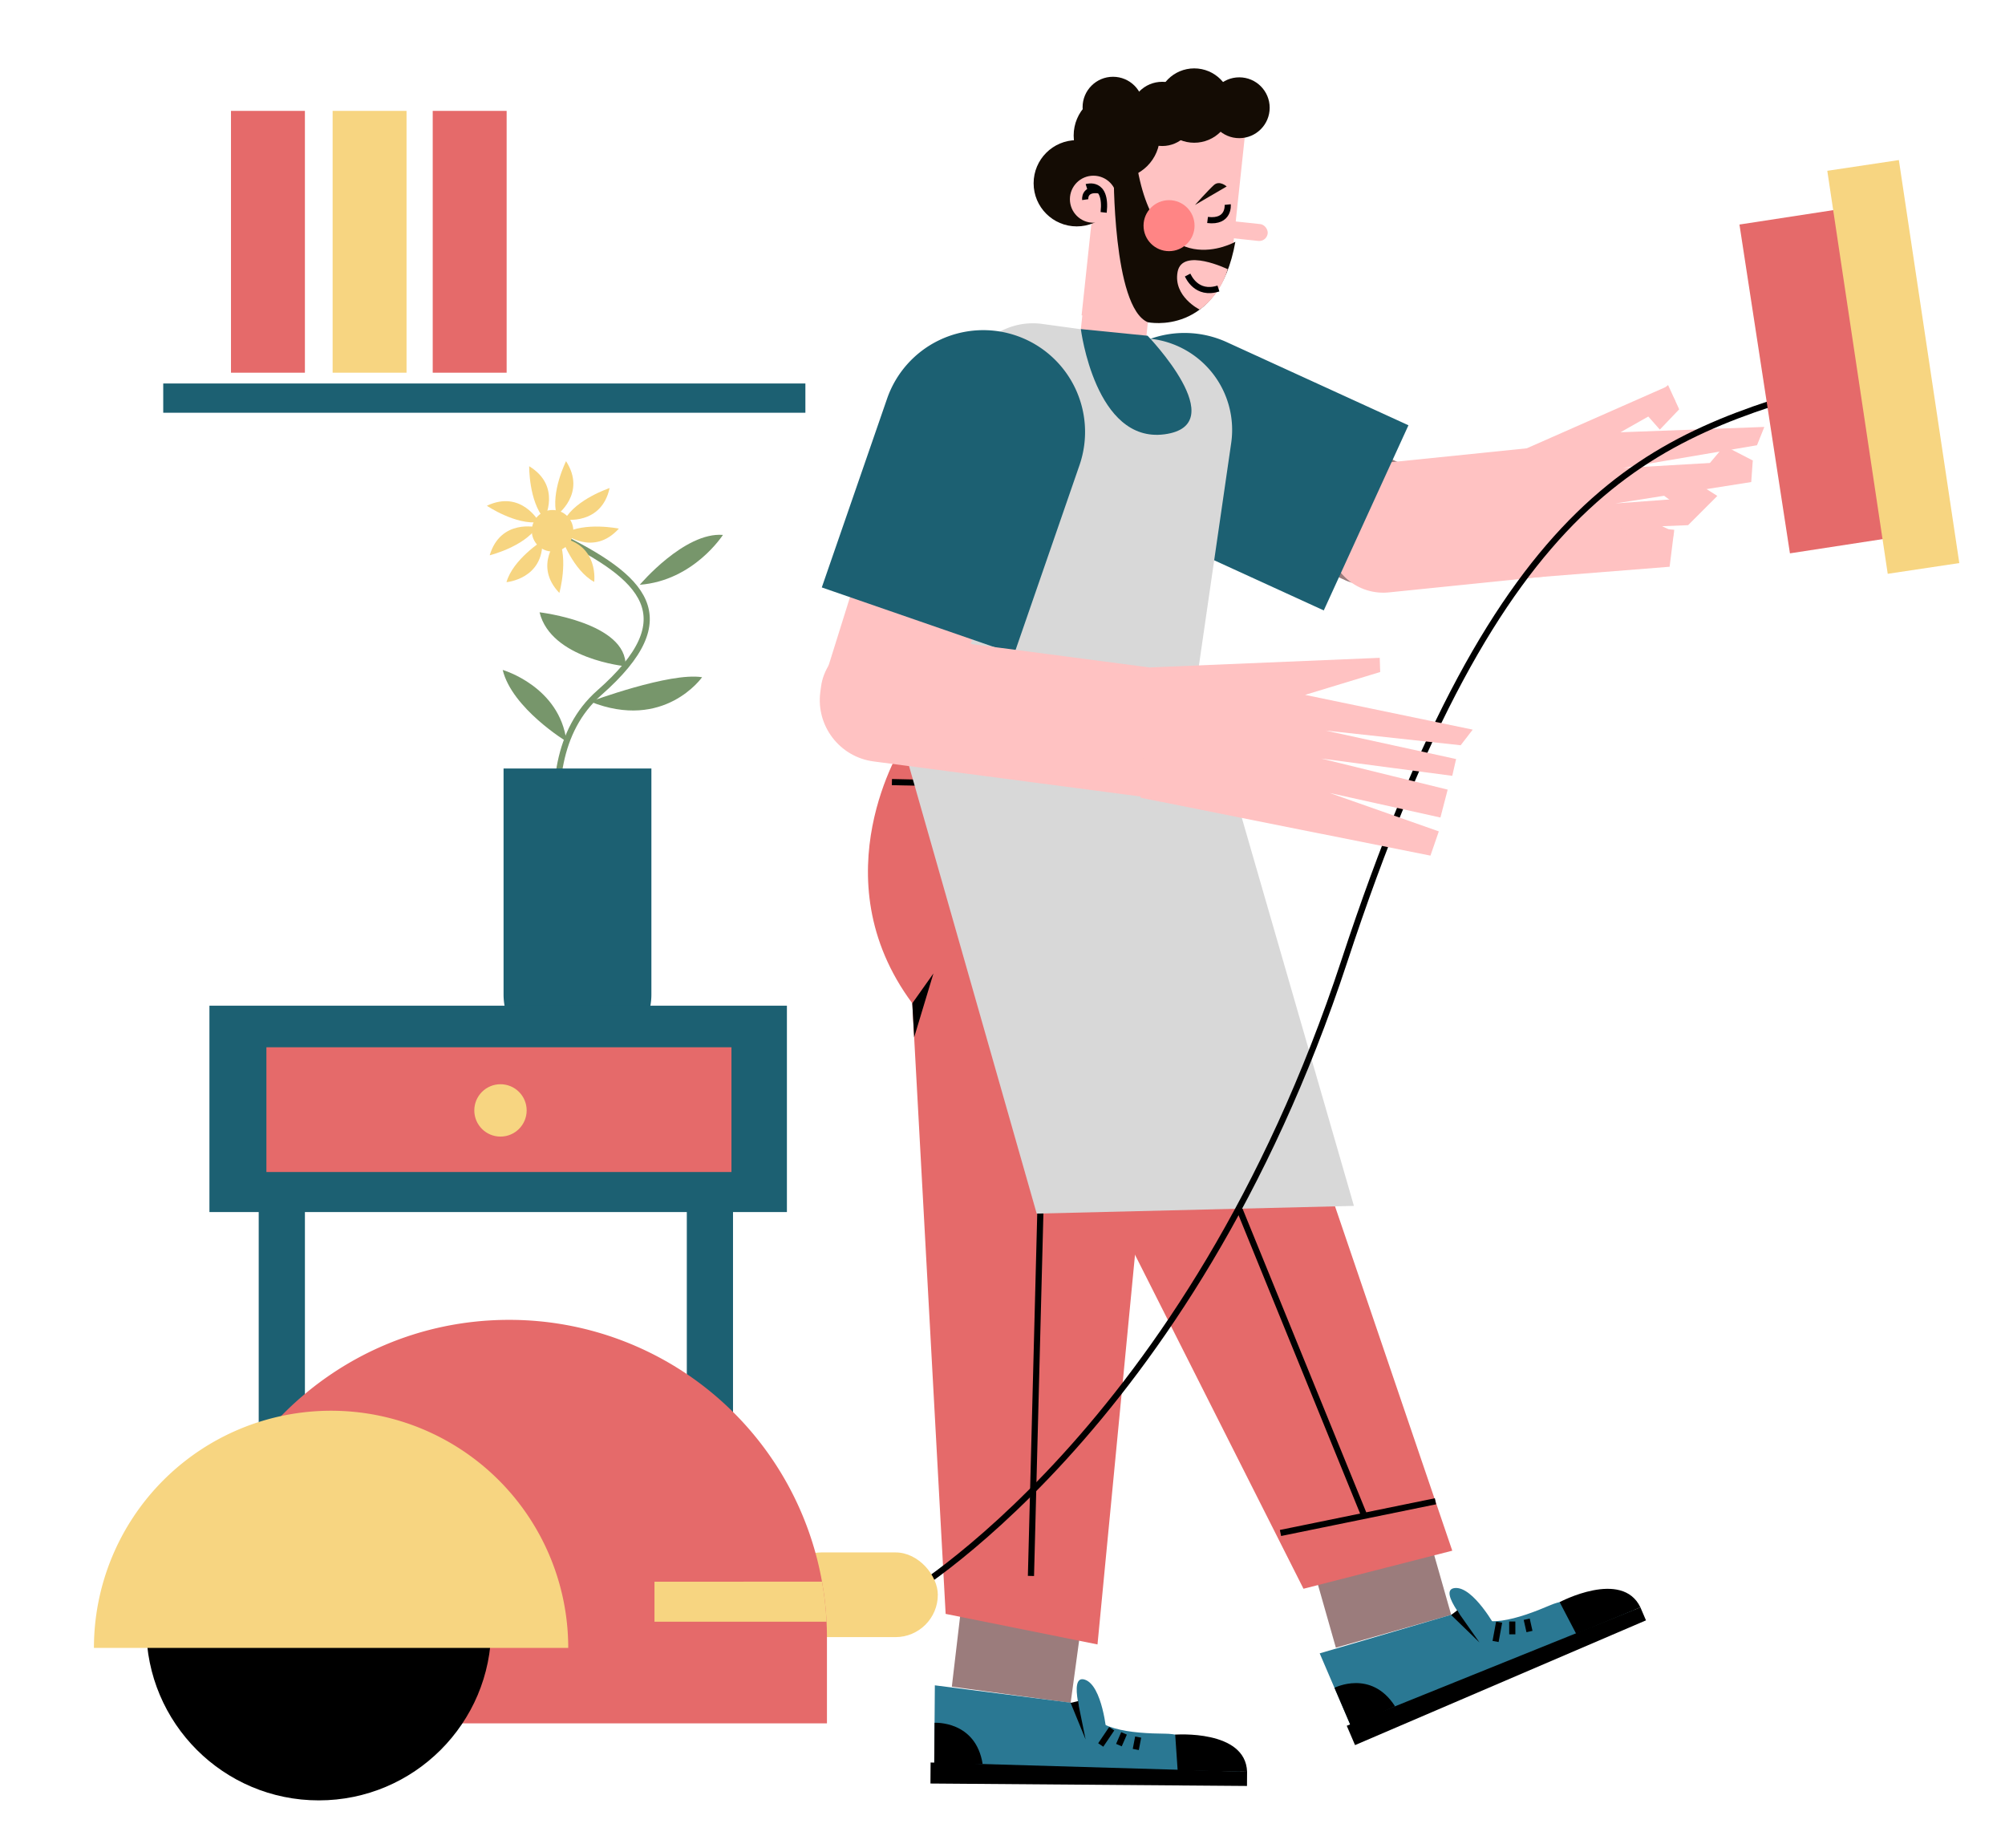 <svg id="Capa_1" data-name="Capa 1" xmlns="http://www.w3.org/2000/svg" viewBox="0 0 1302 1200"><title>Mesa de trabajo 26</title><rect x="168" y="720" width="30" height="395" fill="#1c6072"/><rect x="446" y="720" width="30" height="395" fill="#1c6072"/><rect x="782.11" y="195.91" width="83.97" height="224.07" rx="38.36" transform="translate(1446.92 -313.38) rotate(114.58)" fill="#9b7c7c"/><path d="M893.22,269.09h77.27a3.35,3.35,0,0,1,3.35,3.35V373.82A35.86,35.86,0,0,1,938,409.67H925.73a35.86,35.86,0,0,1-35.86-35.86V272.44a3.35,3.35,0,0,1,3.35-3.35Z" transform="translate(1175.05 -622.08) rotate(84.18)" fill="#ffc2c2"/><polygon points="990.61 291.46 1082.57 250.91 1087.98 260.48 1052.3 280.68 1145.72 277.21 1140.95 289.1 1053.94 303.88 1138.21 299 1137.21 313 1048.93 326.9 1115.21 322 1096.21 341 1067.56 342.14 1087.21 344 1084.21 368 950.32 378.62 990.61 291.46" fill="#ffc2c2"/><path d="M732,197.63H864.2a0,0,0,0,1,0,0V327.32a66.1,66.1,0,0,1-66.1,66.1h0a66.1,66.1,0,0,1-66.1-66.1V197.63A0,0,0,0,1,732,197.63Z" transform="translate(1398.82 -307.33) rotate(114.58)" fill="#1c6072"/><path d="M703.36,166.89h42.79a0,0,0,0,1,0,0V216A19.14,19.14,0,0,1,727,235.17h-4.52A19.14,19.14,0,0,1,703.36,216V166.89a0,0,0,0,1,0,0Z" transform="translate(25.48 -75.92) rotate(6.1)" fill="#ffc2c2"/><path d="M709.41,73.31h93a0,0,0,0,1,0,0v82.76a54.05,54.05,0,0,1-54.05,54.05h-39a0,0,0,0,1,0,0V73.31A0,0,0,0,1,709.41,73.31Z" transform="translate(19.35 -79.57) rotate(6.1)" fill="#ffc2c2"/><rect x="786.37" y="144.14" width="36.94" height="11.01" rx="5.51" transform="translate(20.47 -84.73) rotate(6.1)" fill="#ffc2c2"/><path d="M776,133.08l20.58-12s-4.64-4.25-8.34-.89S776,133.08,776,133.08Z" fill="#140c04"/><rect x="851.01" y="952.26" width="77.87" height="109.1" transform="translate(-241.6 282.05) rotate(-15.89)" fill="#9b7c7c"/><path d="M592.92,521.78s-16,101.16,73,152l180.54,357.81,96.61-24.71-188-552.14Z" fill="#e56a6a"/><line x1="698.14" y1="523.2" x2="885.66" y2="983.45" fill="none" stroke="#000" stroke-miterlimit="10" stroke-width="4"/><line x1="623.78" y1="604.28" x2="745.44" y2="470.73" fill="none" stroke="#000" stroke-miterlimit="10" stroke-width="4"/><line x1="831.51" y1="995.38" x2="932.17" y2="974.8" fill="none" stroke="#000" stroke-miterlimit="10" stroke-width="4"/><path d="M952.43,1045.54l-95.45,28,20.29,47.34,184.15-75.6s-33.39-12.15-54.48-3.11S962,1058.86,952.43,1045.54Z" fill="#2a7893"/><path d="M956.68,1059.21s-24.08-26.8-12-28.08,27,26.17,27,26.17Z" fill="#2a7893"/><polygon points="874.55 1120.56 879.93 1133.11 1068.86 1052.11 1065.24 1043.65 874.55 1120.56"/><path d="M866.57,1095.91s23.82-12.18,39.34,12l-28.64,13Z"/><polygon points="948.04 1048.41 960.77 1066.49 942.33 1048.62 946.39 1045.54 948.04 1048.41"/><line x1="973.5" y1="1053.29" x2="971.19" y2="1065.82" fill="none" stroke="#000" stroke-miterlimit="10" stroke-width="4"/><line x1="982.03" y1="1052.86" x2="982.05" y2="1061.17" fill="none" stroke="#000" stroke-miterlimit="10" stroke-width="4"/><line x1="991.41" y1="1051.38" x2="993.21" y2="1059.36" fill="none" stroke="#000" stroke-miterlimit="10" stroke-width="4"/><path d="M1023.56,1060.88l-10.76-20.61s40.48-21.51,52.44,3.38Z"/><path d="M765.83,519.8l-171.61-36,32.14-235.18a44.75,44.75,0,0,1,50.41-38.29l71.88,9.82a59.53,59.53,0,0,1,50.93,67Z" fill="#d8d8d8"/><polygon points="695.25 1105.69 618.09 1095.17 633.58 963.94 709.98 997.59 695.25 1105.69" fill="#9b7c7c"/><path d="M768.21,491l-55.52,576.75-98.61-19.83L592.42,651.45c-61.14-82.26-5.92-168.51-5.92-168.51Z" fill="#e56a6a"/><line x1="682.32" y1="526.45" x2="669.48" y2="1023.27" fill="none" stroke="#000" stroke-miterlimit="10" stroke-width="4"/><line x1="579.18" y1="507.82" x2="759.8" y2="511.77" fill="none" stroke="#000" stroke-miterlimit="10" stroke-width="4"/><polygon points="592.42 651.45 606.15 632.07 593.63 673.53 592.42 651.45"/><path d="M705.74,1106.92l-98.67-12.62-.4,51.5,199,4.61S780,1125.89,757,1125.71,709.17,1123,705.74,1106.92Z" fill="#2a7893"/><path d="M704.14,1121.15s-11.3-34.2.24-30.56,14.27,34.83,14.27,34.83Z" fill="#2a7893"/><polygon points="604.31 1144.41 604.21 1158.06 809.76 1159.64 809.83 1150.44 604.31 1144.41"/><path d="M606.88,1118.62s26.71-1.59,31.23,26.78l-31.44.4Z"/><polygon points="700.56 1107.79 704.97 1129.46 695.25 1105.69 700.21 1104.51 700.56 1107.79"/><line x1="721.93" y1="1122.47" x2="714.79" y2="1133.03" fill="none" stroke="#000" stroke-miterlimit="10" stroke-width="4"/><line x1="729.92" y1="1125.5" x2="726.6" y2="1133.12" fill="none" stroke="#000" stroke-miterlimit="10" stroke-width="4"/><line x1="739.1" y1="1127.91" x2="737.55" y2="1135.94" fill="none" stroke="#000" stroke-miterlimit="10" stroke-width="4"/><path d="M764.74,1149.5l-1.59-23.19s45.71-3.46,46.68,24.13Z"/><circle cx="722.76" cy="69.6" r="19.75" fill="#140c04"/><circle cx="754.73" cy="73.96" r="20.85" fill="#140c04"/><circle cx="775.51" cy="68.54" r="24.14" fill="#140c04"/><circle cx="804.75" cy="69.96" r="19.75" fill="#140c04"/><path d="M797.24,132.83s1.24,11.76-13.08,10" fill="none" stroke="#000" stroke-miterlimit="10" stroke-width="4"/><path d="M658.74,1045.88c.08,0,0,.06-.11.2C658.64,1046,658.68,1045.87,658.74,1045.88Z" fill="#8cb27b"/><circle cx="725.21" cy="88" r="28" fill="#140c04"/><circle cx="699.21" cy="119" r="28" fill="#140c04"/><circle cx="710.04" cy="129.35" r="15.27" fill="#ffc2c2"/><path d="M705.6,121.45s13.31-4.21,11.1,16.46" fill="none" stroke="#000" stroke-miterlimit="10" stroke-width="4"/><path d="M704.73,129.62s-1.09-7.69,9.49-5.93" fill="none" stroke="#000" stroke-miterlimit="10" stroke-width="4"/><path d="M745.21,218s56,58,11,64-54.33-68.32-54.33-68.32Z" fill="#1c6072"/><polygon points="778.31 433.77 879.21 783 673.21 788 586.21 483 608.78 377.23 778.31 433.77" fill="#d8d8d8"/><path d="M802.21,157s-51,29-64-50l-15,4s-.77,88.44,22.12,98.22C745.33,209.22,791.21,219,802.21,157Z" fill="#140c04"/><circle cx="759.15" cy="146.52" r="16.56" fill="#ff8585"/><path d="M797.27,174.8s-29.56-14.3-32.56,1.7S779,201,779,201,791.83,193.09,797.27,174.8Z" fill="#ffc2c2"/><path d="M771.22,178.59c.44.85,5.74,13.34,20,8.74" fill="none" stroke="#000" stroke-miterlimit="10" stroke-width="4"/><polygon points="1138.21 299 1119.76 289.47 1109.21 302 1124.96 312.06 1138.21 299" fill="#ffc2c2"/><polygon points="1115.21 322 1096.21 310 1080.71 322 1093.21 331 1115.21 322" fill="#ffc2c2"/><polygon points="1083.21 250 1090.42 265.77 1077.86 278.95 1068.21 268 1050.21 278 1083.21 250" fill="#ffc2c2"/><polygon points="1061.21 333 1087.04 345.37 1083.21 365 1052.21 344 1061.21 333" fill="#ffc2c2"/><path d="M585,1038S772,931,873,624s197.5-340.5,322.5-375.5" fill="none" stroke="#000" stroke-miterlimit="10" stroke-width="4"/><rect x="506" y="1008" width="103" height="55" rx="27.5" fill="#f7d581"/><rect x="555.6" y="267.08" width="83.97" height="230.67" rx="41.99" transform="translate(1053.79 925.76) rotate(-162.63)" fill="#ffc2c2"/><path d="M562,212.63H694.2a0,0,0,0,1,0,0V342.32a66.1,66.1,0,0,1-66.1,66.1h0a66.1,66.1,0,0,1-66.1-66.1V212.63a0,0,0,0,1,0,0Z" transform="translate(1120.21 809.3) rotate(-160.92)" fill="#1c6072"/><rect x="630.64" y="326.88" width="83.97" height="278.05" rx="40.23" transform="matrix(0.13, -0.99, 0.99, 0.13, 121.87, 1071.02)" fill="#ffc2c2"/><polygon points="747.06 433.35 895.97 427.13 896.27 436.34 847.49 451.19 956.35 473.76 948.52 483.9 860.78 474.36 945.56 492.85 943.06 503.75 858 492.54 940.09 512.71 935.38 530.83 863.44 514.88 934.34 539.83 928.9 555.56 740.69 517.98 747.06 433.35" fill="#ffc2c2"/><rect x="1145.5" y="138.5" width="79" height="216" transform="translate(-23.69 182.76) rotate(-8.73)" fill="#e56a6a"/><path d="M537,1063.5V1119H124v-55.5c0-114,92.45-206.5,206.5-206.5a206.2,206.2,0,0,1,206.24,196Q537,1058.22,537,1063.5Z" fill="#e56a6a"/><circle cx="207" cy="1057" r="112"/><path d="M369,1070H61a154,154,0,0,1,308,0Z" fill="#f7d581"/><path d="M536.74,1053H425v-26H533.79A207.83,207.83,0,0,1,536.74,1053Z" fill="#f7d581"/><rect x="1205.97" y="105.85" width="47" height="264.6" transform="translate(-21.73 185.1) rotate(-8.53)" fill="#f7d581"/><rect x="106" y="249" width="417" height="19" fill="#1c6072"/><rect x="150" y="72" width="48" height="170" fill="#e56a6a"/><rect x="216" y="72" width="48" height="170" fill="#f7d581"/><rect x="281" y="72" width="48" height="170" fill="#e56a6a"/><path d="M379.72,606.29s-46.53-107.23,9.44-156.46,29-74.85-27.65-102.5" fill="none" stroke="#77966b" stroke-miterlimit="10" stroke-width="4"/><path d="M406.21,432.62s-48.41-4.7-55.83-35.05C350.38,397.57,407.41,404.27,406.21,432.62Z" fill="#77966b"/><path d="M415.46,379.7s29-34.39,54-32.37C469.41,347.33,450.53,377,415.46,379.7Z" fill="#77966b"/><path d="M383.32,455.58s51.7-19.23,72.6-15.86C455.92,439.72,431.42,474.8,383.32,455.58Z" fill="#77966b"/><path d="M367.89,481.48S332.51,460,326.44,435C326.44,435,363.48,445.69,367.89,481.48Z" fill="#77966b"/><circle cx="358.81" cy="344.63" r="13.49" fill="#f7d581"/><path d="M367.58,299.45s-10.12,20.23-6.07,35.07C361.51,334.52,381.07,320.36,367.58,299.45Z" fill="#f7d581"/><path d="M395.87,316.9s-21.48,7.08-29.16,20.41C366.71,337.31,390.54,341.2,395.87,316.9Z" fill="#f7d581"/><path d="M401.88,343.23s-22.16-4.55-35.45,3.19C366.43,346.42,385.17,361.66,401.88,343.23Z" fill="#f7d581"/><path d="M363.23,385s6.12-21.78-.65-35.59C362.58,349.41,346,367,363.23,385Z" fill="#f7d581"/><path d="M352.18,351.11S333.08,363.22,328.9,378C328.9,378,353,376,352.18,351.11Z" fill="#f7d581"/><path d="M316.16,328.39s18.73,12.68,34,10.61C350.13,339,338.65,317.76,316.16,328.39Z" fill="#f7d581"/><path d="M343.64,302.73s-.29,22.62,9.82,34.21C353.46,336.94,364.89,315.67,343.64,302.73Z" fill="#f7d581"/><path d="M364.64,349.25s7.68,21.28,21.21,28.58C385.85,377.83,389.08,353.9,364.64,349.25Z" fill="#f7d581"/><path d="M318,360.55s22-5.45,30.61-18.16C348.58,342.39,325.11,336.72,318,360.55Z" fill="#f7d581"/><path d="M327,499h96a0,0,0,0,1,0,0V645.73A41.27,41.27,0,0,1,381.73,687H368.27A41.27,41.27,0,0,1,327,645.73V499A0,0,0,0,1,327,499Z" fill="#1c6072"/><rect x="136" y="653" width="375" height="134" fill="#1c6072"/><rect x="173" y="680" width="302" height="81" fill="#e56a6a"/><circle cx="325" cy="721" r="17" fill="#f7d581"/></svg>